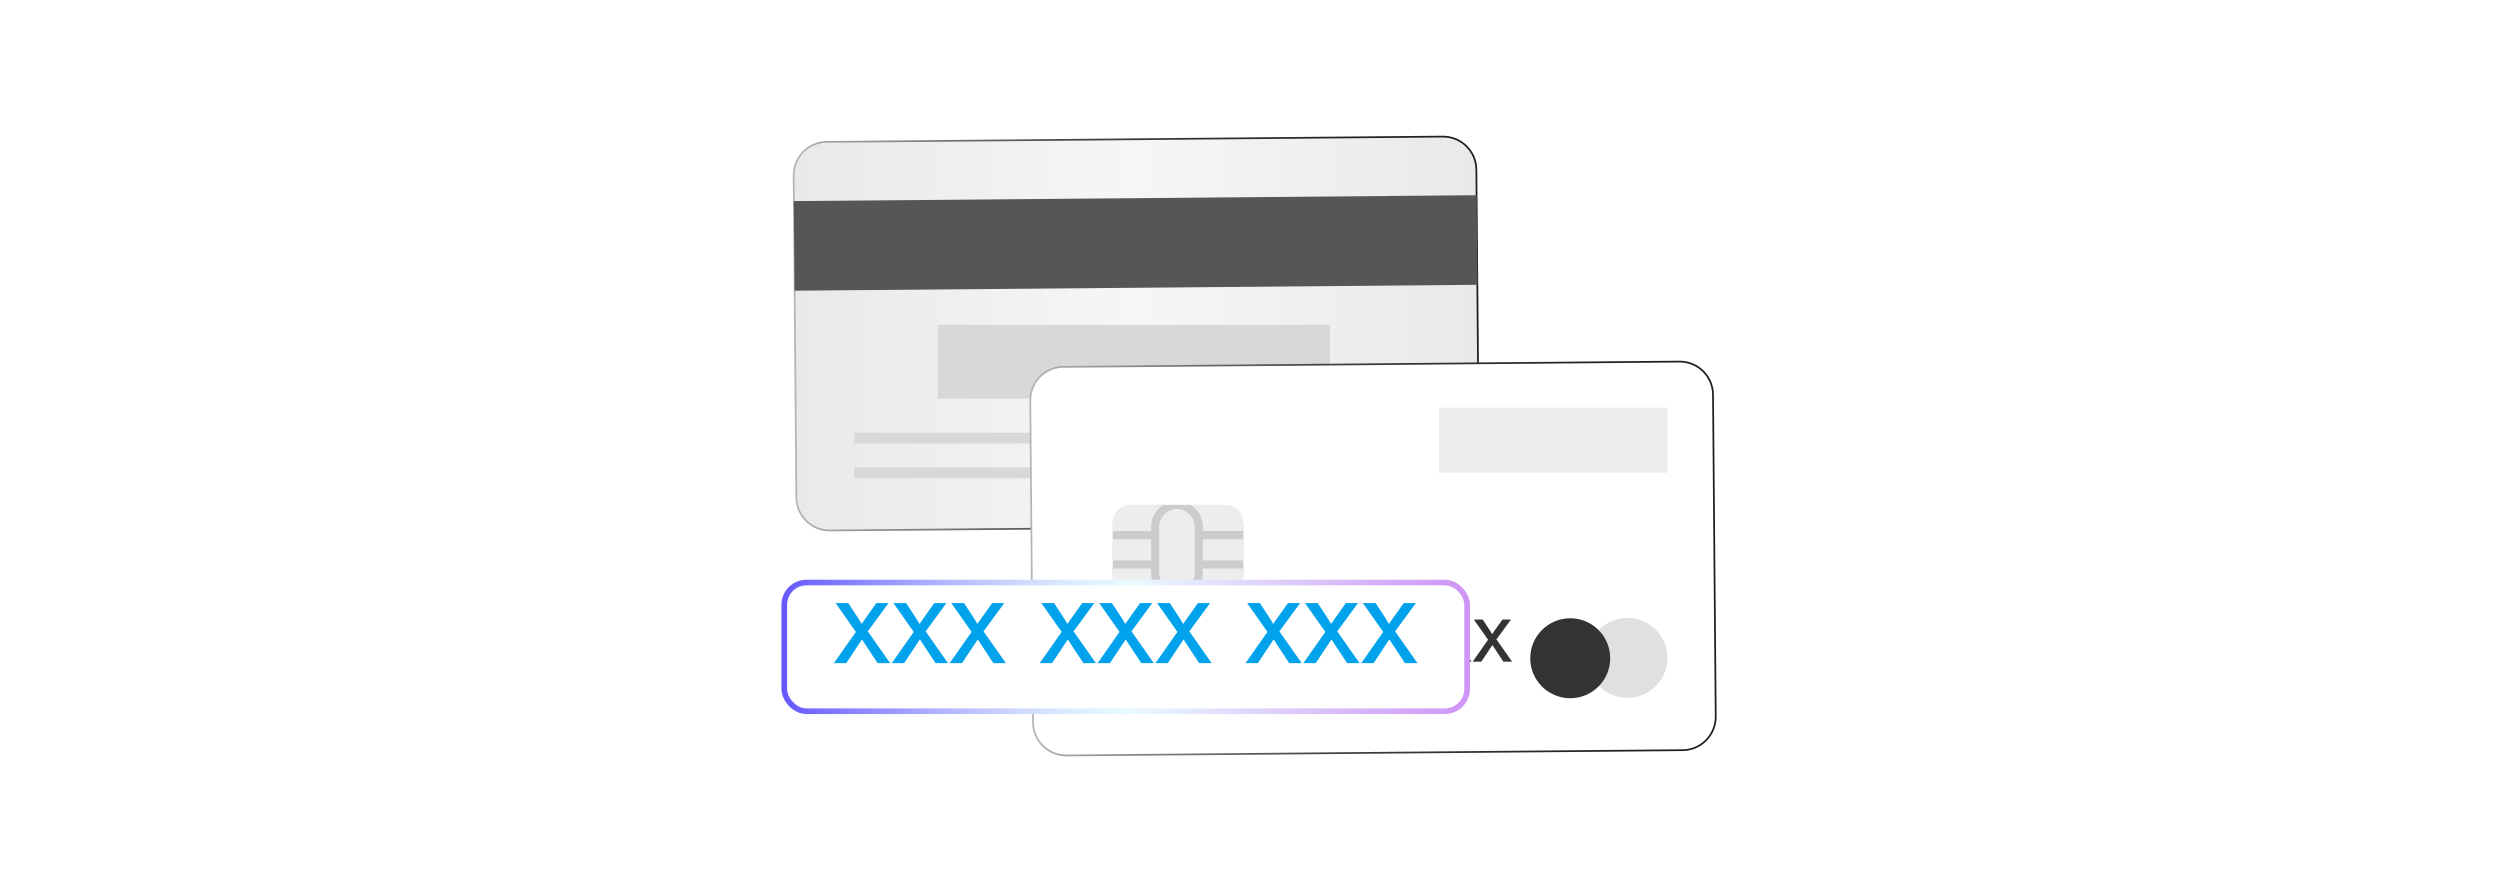 <?xml version="1.0" encoding="UTF-8"?><svg id="_07-Utilize-Card-Verification-Value" xmlns="http://www.w3.org/2000/svg" xmlns:xlink="http://www.w3.org/1999/xlink" viewBox="0 0 860 298.867"><defs><filter id="drop-shadow-1" filterUnits="userSpaceOnUse"><feOffset dx="0" dy="4"/><feGaussianBlur result="blur" stdDeviation="5"/><feFlood flood-color="#333" flood-opacity=".09"/><feComposite in2="blur" operator="in"/><feComposite in="SourceGraphic"/></filter><linearGradient id="New_Gradient_Swatch" x1="273.014" y1="110.734" x2="508.802" y2="110.734" gradientUnits="userSpaceOnUse"><stop offset="0" stop-color="#e9e9e9"/><stop offset=".5" stop-color="#f6f6f6"/><stop offset=".997" stop-color="#e9e9e9"/></linearGradient><linearGradient id="New_Gradient_Swatch_copy" x1="272.713" y1="110.734" x2="509.102" y2="110.734" gradientUnits="userSpaceOnUse"><stop offset="0" stop-color="#b5b5b5"/><stop offset=".077" stop-color="#9d9d9d"/><stop offset=".273" stop-color="#686868"/><stop offset=".42" stop-color="#474747"/><stop offset=".5" stop-color="#3b3b3b"/><stop offset=".585" stop-color="#333"/><stop offset=".818" stop-color="#232323"/><stop offset="1" stop-color="#1e1e1e"/></linearGradient><linearGradient id="New_Gradient_Swatch_copy-2" x1="354.122" y1="188.133" x2="590.51" y2="188.133" xlink:href="#New_Gradient_Swatch_copy"/><linearGradient id="linear-gradient" x1="268.819" y1="217.493" x2="505.655" y2="217.493" gradientUnits="userSpaceOnUse"><stop offset="0" stop-color="#6557ff"/><stop offset=".115" stop-color="#8c88ff"/><stop offset=".244" stop-color="#b4b8ff"/><stop offset=".358" stop-color="#d1dcff"/><stop offset=".451" stop-color="#e2f2ff"/><stop offset=".511" stop-color="#e9faff"/><stop offset="1" stop-color="#ce94f6"/></linearGradient><filter id="drop-shadow-2" filterUnits="userSpaceOnUse"><feOffset dx="0" dy="5.034"/><feGaussianBlur result="blur-2" stdDeviation="3.915"/><feFlood flood-color="#000" flood-opacity=".05"/><feComposite in2="blur-2" operator="in"/><feComposite in="SourceGraphic"/></filter></defs><g filter="url(#drop-shadow-1)"><path d="M497.424,176.663l-211.915,1.818c-6.341.047-11.517-5.036-11.563-11.377l-.932-110.736c-.047-6.341,5.036-11.517,11.377-11.563l211.915-1.818c6.341-.047,11.517,5.036,11.563,11.377l.932,110.736c.093,6.341-5.036,11.517-11.377,11.563Z" fill="url(#New_Gradient_Swatch)" stroke="url(#New_Gradient_Swatch_copy)" stroke-miterlimit="10" stroke-width=".601"/><rect x="273.203" y="64.16" width="234.91" height="30.821" transform="translate(-.671 3.368) rotate(-.493)" fill="#565656" stroke-width="0"/><rect x="322.577" y="107.75" width="134.982" height="25.364" fill="#d8d8d8" stroke-width="0"/><rect x="293.856" y="144.864" width="195.316" height="3.73" fill="#d8d8d8" stroke-width="0"/><rect x="293.856" y="156.8" width="195.316" height="3.73" fill="#d8d8d8" stroke-width="0"/><path d="M578.833,254.062l-211.915,1.818c-6.341.047-11.517-5.036-11.563-11.377l-.932-110.736c-.047-6.341,5.036-11.517,11.377-11.563l211.915-1.818c6.341-.047,11.517,5.036,11.563,11.377l.932,110.736c.047,6.295-5.036,11.517-11.377,11.563Z" fill="#fff" stroke="url(#New_Gradient_Swatch_copy-2)" stroke-miterlimit="10" stroke-width=".601"/><rect x="379.001" y="230.621" width="87.473" height="7.321" transform="translate(-2.002 3.65) rotate(-.493)" fill="#ededed" stroke-width="0"/><circle cx="559.844" cy="222.309" r="13.754" fill="#e0e0e0" stroke-width="0"/><circle cx="540.16" cy="222.438" r="13.754" fill="#333" stroke-width="0"/><rect x="495" y="136.238" width="78.658" height="22.38" fill="#ededed" stroke-width="0"/><path d="M421.358,200.536h-31.391c-3.974,0-7.196-3.222-7.196-7.196v-16.475c0-3.974,3.222-7.196,7.196-7.196h30.556c3.974,0,7.196,3.222,7.196,7.196v16.999c-.047,2.844-3.563,6.671-6.361,6.671Z" fill="#ccc" stroke-width="0"/><path d="M410.98,177.222c0-3.357-2.751-6.108-6.108-6.108s-6.108,2.751-6.108,6.108v15.806c0,3.357,2.751,6.108,6.108,6.108s6.108-2.751,6.108-6.108v-15.806Z" fill="#ededed" stroke-width="0"/><rect x="413.777" y="181.512" width="13.895" height="7.274" fill="#ededed" stroke-width="0"/><path d="M413.777,177.222v1.445h13.895v-2.984c0-3.31-2.658-5.968-5.968-5.968h-12.076c2.471,1.585,4.15,4.336,4.15,7.507Z" fill="#ededed" stroke-width="0"/><path d="M395.966,177.222c0-3.171,1.679-5.921,4.15-7.507h-11.377c-3.31,0-5.968,2.658-5.968,5.968v2.984h13.242v-1.445h-.047Z" fill="#ededed" stroke-width="0"/><path d="M413.777,191.583v1.445c0,3.171-1.679,5.921-4.15,7.507h12.076c3.31,0,5.968-2.658,5.968-5.968v-2.984h-13.895Z" fill="#ededed" stroke-width="0"/><path d="M395.966,193.029v-1.445h-13.242v2.984c0,3.31,2.658,5.968,5.968,5.968h11.377c-2.425-1.585-4.103-4.336-4.103-7.507Z" fill="#ededed" stroke-width="0"/><rect x="382.771" y="181.512" width="13.242" height="7.274" fill="#ededed" stroke-width="0"/><path d="M379.228,223.612l5.297-7.535-4.901-6.963h3.072l2.225,3.399c.418.646.755,1.188,1.01,1.625.4-.601.769-1.134,1.105-1.598l2.444-3.427h2.935l-5.01,6.826,5.392,7.672h-3.017l-2.976-4.505-.792-1.215-3.809,5.72h-2.976Z" fill="#333" stroke-width="0"/><path d="M393.207,223.612l5.297-7.535-4.901-6.963h3.072l2.225,3.399c.418.646.755,1.188,1.01,1.625.4-.601.769-1.134,1.105-1.598l2.444-3.427h2.935l-5.01,6.826,5.392,7.672h-3.017l-2.976-4.505-.792-1.215-3.809,5.72h-2.976Z" fill="#333" stroke-width="0"/><path d="M407.187,223.612l5.297-7.535-4.901-6.963h3.072l2.225,3.399c.418.646.755,1.188,1.01,1.625.4-.601.769-1.134,1.105-1.598l2.444-3.427h2.935l-5.01,6.826,5.392,7.672h-3.017l-2.976-4.505-.792-1.215-3.809,5.72h-2.976Z" fill="#333" stroke-width="0"/><path d="M428.933,223.612l5.298-7.535-4.902-6.963h3.072l2.225,3.399c.418.646.756,1.188,1.01,1.625.4-.601.769-1.134,1.107-1.598l2.443-3.427h2.934l-5.01,6.826,5.393,7.672h-3.018l-2.975-4.505-.793-1.215-3.809,5.72h-2.976Z" fill="#333" stroke-width="0"/><path d="M442.912,223.612l5.297-7.535-4.901-6.963h3.071l2.226,3.399c.418.646.755,1.188,1.01,1.625.4-.601.769-1.134,1.106-1.598l2.443-3.427h2.935l-5.01,6.826,5.393,7.672h-3.018l-2.976-4.505-.792-1.215-3.809,5.72h-2.976Z" fill="#333" stroke-width="0"/><path d="M456.892,223.612l5.297-7.535-4.901-6.963h3.071l2.226,3.399c.418.646.755,1.188,1.01,1.625.4-.601.769-1.134,1.106-1.598l2.443-3.427h2.935l-5.01,6.826,5.393,7.672h-3.018l-2.976-4.505-.792-1.215-3.809,5.72h-2.976Z" fill="#333" stroke-width="0"/><path d="M478.638,223.612l5.297-7.535-4.901-6.963h3.071l2.226,3.399c.418.646.755,1.188,1.01,1.625.4-.601.769-1.134,1.106-1.598l2.443-3.427h2.935l-5.01,6.826,5.393,7.672h-3.018l-2.976-4.505-.792-1.215-3.809,5.72h-2.976Z" fill="#333" stroke-width="0"/><path d="M492.616,223.612l5.297-7.535-4.901-6.963h3.071l2.226,3.399c.418.646.755,1.188,1.01,1.625.4-.601.769-1.134,1.106-1.598l2.443-3.427h2.935l-5.01,6.826,5.393,7.672h-3.018l-2.976-4.505-.792-1.215-3.809,5.72h-2.976Z" fill="#333" stroke-width="0"/><path d="M506.596,223.612l5.297-7.535-4.901-6.963h3.071l2.226,3.399c.418.646.755,1.188,1.01,1.625.4-.601.769-1.134,1.106-1.598l2.443-3.427h2.935l-5.01,6.826,5.393,7.672h-3.018l-2.976-4.505-.792-1.215-3.809,5.72h-2.976Z" fill="#333" stroke-width="0"/></g><rect x="269.79" y="195.36" width="234.894" height="44.266" rx="7.656" ry="7.656" fill="#fff" filter="url(#drop-shadow-2)" stroke="url(#linear-gradient)" stroke-miterlimit="10" stroke-width="1.942"/><path d="M286.872,228.112l7.544-10.732-6.98-9.916h4.375l3.169,4.841c.596.921,1.076,1.691,1.439,2.314.57-.856,1.095-1.614,1.575-2.275l3.481-4.88h4.18l-7.136,9.722,7.68,10.927h-4.297l-4.239-6.416-1.127-1.73-5.425,8.146h-4.239Z" fill="#00a2ec" stroke-width="0"/><path d="M306.781,228.112l7.544-10.732-6.98-9.916h4.375l3.169,4.841c.596.921,1.076,1.691,1.439,2.314.57-.856,1.095-1.614,1.575-2.275l3.481-4.88h4.18l-7.136,9.722,7.68,10.927h-4.297l-4.239-6.416-1.127-1.73-5.425,8.146h-4.239Z" fill="#00a2ec" stroke-width="0"/><path d="M326.691,228.112l7.544-10.732-6.98-9.916h4.375l3.169,4.841c.596.921,1.076,1.691,1.439,2.314.57-.856,1.095-1.614,1.575-2.275l3.481-4.88h4.18l-7.136,9.722,7.68,10.927h-4.297l-4.239-6.416-1.127-1.73-5.425,8.146h-4.239Z" fill="#00a2ec" stroke-width="0"/><path d="M357.664,228.112l7.544-10.732-6.98-9.916h4.375l3.169,4.841c.596.921,1.076,1.691,1.439,2.314.57-.856,1.095-1.614,1.575-2.275l3.481-4.88h4.18l-7.136,9.722,7.68,10.927h-4.297l-4.239-6.416-1.127-1.73-5.425,8.146h-4.239Z" fill="#00a2ec" stroke-width="0"/><path d="M377.574,228.112l7.544-10.732-6.98-9.916h4.375l3.169,4.841c.596.921,1.076,1.691,1.439,2.314.57-.856,1.095-1.614,1.575-2.275l3.481-4.88h4.18l-7.136,9.722,7.68,10.927h-4.297l-4.239-6.416-1.127-1.73-5.425,8.146h-4.239Z" fill="#00a2ec" stroke-width="0"/><path d="M397.483,228.112l7.544-10.732-6.98-9.916h4.375l3.169,4.841c.596.921,1.076,1.691,1.439,2.314.57-.856,1.095-1.614,1.575-2.275l3.481-4.88h4.18l-7.136,9.722,7.68,10.927h-4.297l-4.239-6.416-1.127-1.73-5.425,8.146h-4.239Z" fill="#00a2ec" stroke-width="0"/><path d="M428.457,228.112l7.544-10.732-6.981-9.916h4.375l3.169,4.841c.596.921,1.076,1.691,1.438,2.314.57-.856,1.096-1.614,1.575-2.275l3.481-4.88h4.18l-7.135,9.722,7.68,10.927h-4.297l-4.238-6.416-1.128-1.73-5.425,8.146h-4.239Z" fill="#00a2ec" stroke-width="0"/><path d="M448.367,228.112l7.544-10.732-6.981-9.916h4.375l3.169,4.841c.596.921,1.076,1.691,1.438,2.314.57-.856,1.096-1.614,1.575-2.275l3.481-4.88h4.18l-7.135,9.722,7.68,10.927h-4.297l-4.238-6.416-1.128-1.73-5.425,8.146h-4.238Z" fill="#00a2ec" stroke-width="0"/><path d="M468.276,228.112l7.544-10.732-6.981-9.916h4.375l3.169,4.841c.596.921,1.076,1.691,1.438,2.314.57-.856,1.096-1.614,1.575-2.275l3.481-4.88h4.18l-7.135,9.722,7.68,10.927h-4.297l-4.238-6.416-1.128-1.73-5.425,8.146h-4.238Z" fill="#00a2ec" stroke-width="0"/></svg>